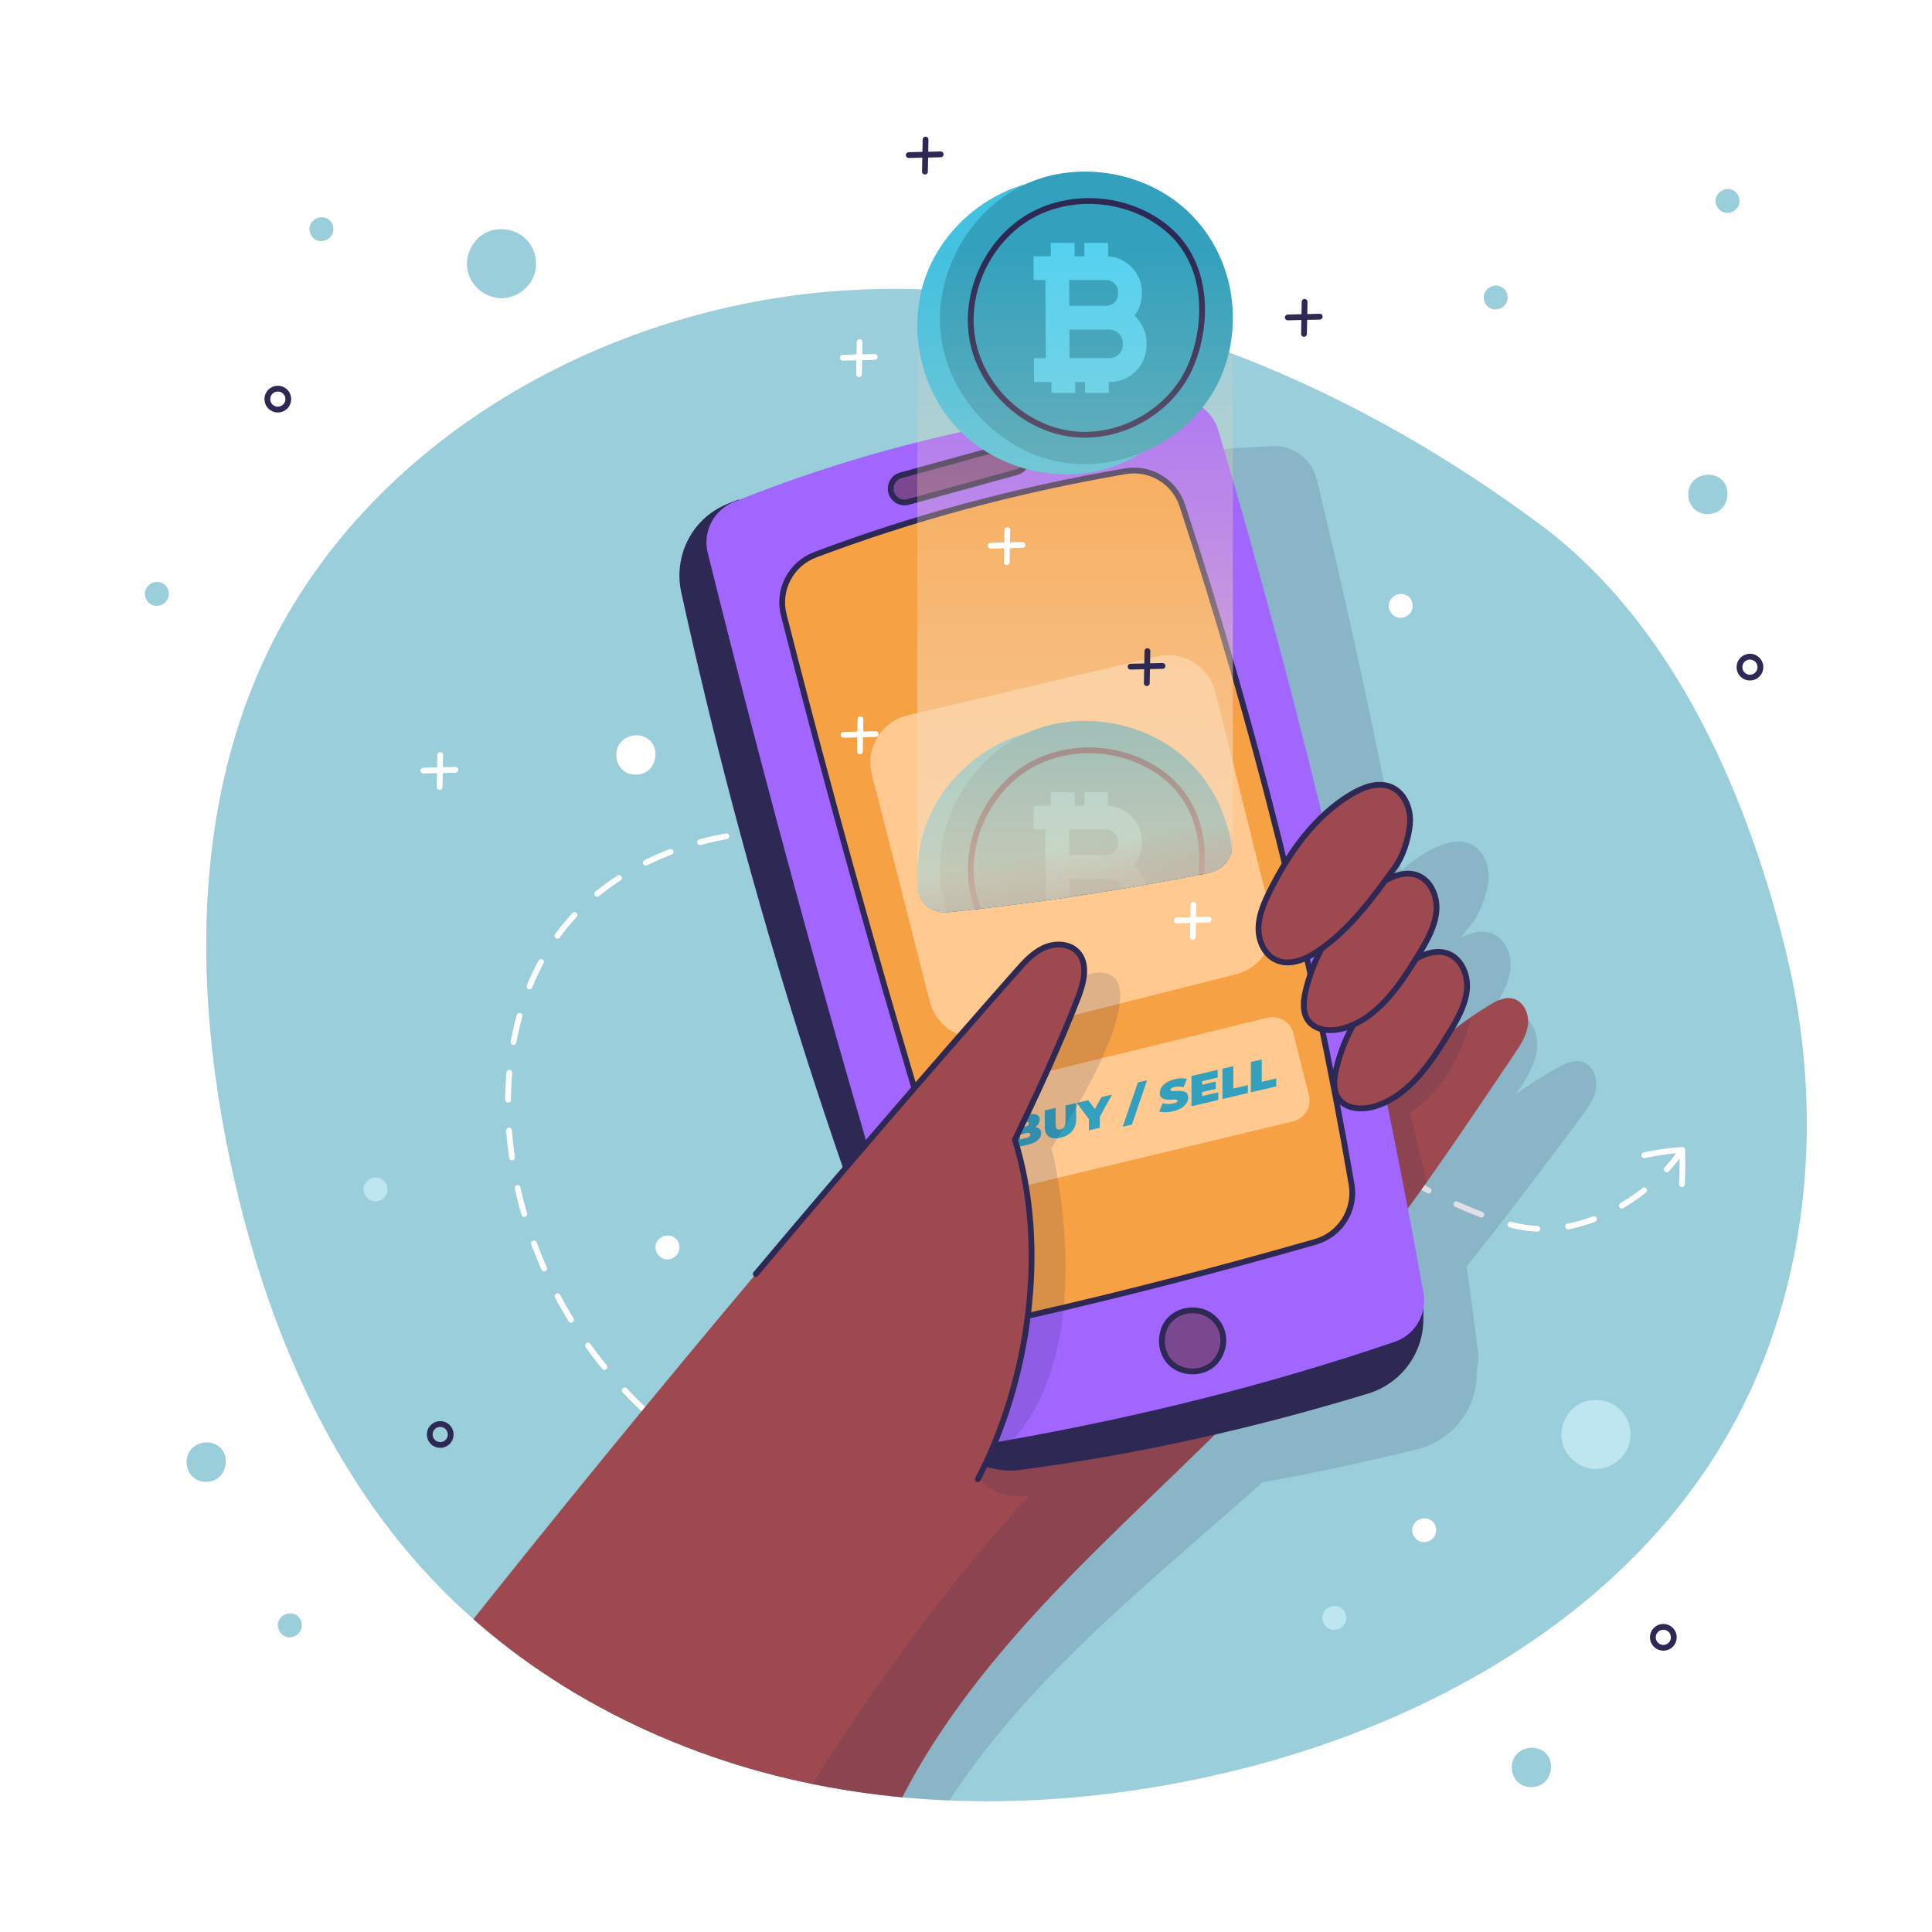 <?xml version="1.0" encoding="utf-8"?>
<!-- Generator: Adobe Illustrator 27.5.0, SVG Export Plug-In . SVG Version: 6.00 Build 0)  -->
<svg version="1.1" xmlns="http://www.w3.org/2000/svg" xmlns:xlink="http://www.w3.org/1999/xlink" x="0px" y="0px"
	 viewBox="0 0 500 500" style="enable-background:new 0 0 500 500;" xml:space="preserve">
<g id="BACKGROUND">
	<rect style="fill:#FFFFFF;" width="500" height="500"/>
	<path style="fill:#9ACEDB;" d="M398.699,135.829C347.652,97.823,285.257,72.014,221.684,75
		c-63.573,2.985-127.356,38.557-153.692,96.496c-18.032,39.67-17.498,85.595-8.571,128.246
		c8.321,39.751,24.183,78.887,51.961,108.514c25.317,27.002,59.631,44.869,95.786,52.797c36.156,7.928,74.066,6.212,110.096-2.272
		c52.637-12.396,103.87-41.394,130.438-88.495c21.132-37.46,24.659-83.419,14.224-125.144
		C451.489,203.419,432.244,160.804,398.699,135.829z"/>
</g>
<g id="OBJECTS">
	<g>
		
			<path style="fill:none;stroke:#FFFFFF;stroke-width:1.5;stroke-linecap:round;stroke-linejoin:round;stroke-miterlimit:10;stroke-dasharray:7,8,7,8,7,8;" d="
			M178.232,374.267c-25.196-17.775-42.356-46.519-46.047-77.133c-2.462-20.422,1.348-42.451,14.604-58.181
			c10.126-12.015,25.017-19.426,40.447-22.395c30.694-5.904,62.486,4.93,89.065,21.377c26.58,16.446,49.305,38.313,73.959,57.526
			c11.848,9.232,25.055,16.49,39.357,21.078c18.217,5.845,37.341-6.476,45.716-18.943"/>
		<path style="fill:none;stroke:#FFFFFF;stroke-width:1.5;stroke-linecap:round;stroke-linejoin:round;stroke-miterlimit:10;" d="
			M425.523,298.969c3.27-0.669,6.541-1.2,9.811-1.372c0.125,2.958,0.109,5.922-0.047,8.879"/>
	</g>
	<g>
		<g>
			<defs>
				<path id="SVGID_1_" d="M398.699,135.829C347.652,97.823,285.257,72.014,221.684,75c-63.573,2.985-127.356,38.557-153.692,96.496
					c-18.032,39.67-17.498,85.595-8.571,128.246c8.321,39.751,24.183,78.887,51.961,108.514
					c25.317,27.002,59.631,44.869,95.786,52.797c36.156,7.928,74.066,6.212,110.096-2.272
					c52.637-12.396,103.87-41.394,130.438-88.495c21.132-37.46,24.659-83.419,14.224-125.144
					C451.489,203.419,432.244,160.804,398.699,135.829z"/>
			</defs>
			<clipPath id="SVGID_00000047770295721733535560000012341992744708756872_">
				<use xlink:href="#SVGID_1_"  style="overflow:visible;"/>
			</clipPath>
			<path style="opacity:0.15;clip-path:url(#SVGID_00000047770295721733535560000012341992744708756872_);fill:#2E2854;" d="
				M409.521,274.827c-2.166-0.664-4.452,0.394-6.437,1.486c-3.724,2.05-7.305,4.353-10.755,6.837
				c0.057-0.083,0.115-0.166,0.171-0.248c2.361-3.444,4.53-6.884,5.179-10.743c0.651-3.859-0.906-8.39-4.527-9.878
				c-2.64-1.086-5.569-0.329-8.196,0.969c0.225-0.326,0.452-0.652,0.674-0.977c2.362-3.444,4.53-6.884,5.179-10.743
				c0.651-3.859-0.906-8.39-4.526-9.878c-2.658-1.093-5.608-0.32-8.248,0.994c0.906-1.108,1.803-2.22,2.696-3.33
				c2.072-2.576,3.637-6.505,4.356-10.482c0.72-3.979-0.762-8.663-4.433-10.354c-3.272-1.506-7.137-0.262-10.314,1.431
				c-2.771,1.477-5.322,3.278-7.688,5.308c-6.509-34.09-13.847-68.031-21.879-101.162c-1.263-5.215-6.051-8.821-11.411-8.592
				c-40.97,1.756-77.847,8.246-113.331,20.302l-0.082-0.105c-1.43,0.426-2.839,0.918-4.23,1.495
				c-8.541,3.54-13.393,12.636-11.871,21.755c8.498,50.938,19.919,101.422,34.452,151.507c-8.069,8.529-16.117,17.079-24.117,25.672
				c-27.575,29.621-54.738,59.626-81.479,90.002c0,0,23.098,23.819,51.511,36.35c28.413,12.53,56.926,18.3,56.926,18.3
				c12.051-23.797,30.386-43.835,49.927-61.991c12.935-12.018,26.49-23.369,39.653-35.134c13.43-2.386,26.833-5.269,40.209-8.619
				c8.48-2.124,14.626-9.454,15.197-18.176c0.064-0.984,0.124-2.02,0.183-3.116c0.295-1.267,0.377-2.601,0.205-3.955
				c-0.926-7.311-1.915-14.66-2.937-22.027c10.147-12.622,19.871-25.609,29.572-38.574c1.69-2.259,3.432-4.635,3.893-7.42
				C413.504,278.946,412.217,275.655,409.521,274.827z"/>
			<g style="clip-path:url(#SVGID_00000047770295721733535560000012341992744708756872_);">
				<path style="fill:#9E4950;" d="M354.658,288.889c8.152-11.448,18.608-21.246,30.562-28.636c1.927-1.192,4.156-2.364,6.353-1.81
					c2.735,0.691,4.186,3.913,3.869,6.716c-0.319,2.804-1.939,5.266-3.512,7.607c-18.335,27.278-36.752,54.661-58.784,79.051
					c-17.881,19.792-37.989,37.439-56.585,56.56c-18.597,19.121-35.895,40.062-46.727,64.438c0,0-28.768-4.32-57.779-15.396
					c-29.011-11.077-53.284-33.697-53.284-33.697c25.17-31.69,50.78-63.03,76.821-94.009l141.821-95.571L354.658,288.889z"/>
				<path style="opacity:0.15;fill:#2E2854;" d="M296.67,360.363c-3.916,2.551-7.92,5.599-11.962,9.025l-31.389,5.323v7.592
					c0,0,3.196,5.852,12.79,4.862c0.063-0.007,0.139-0.014,0.204-0.021c-25.921,27.77-50.269,64.419-59.777,80.875
					c13.695,3.351,23.298,4.795,23.298,4.795c10.831-24.376,28.13-45.316,46.727-64.438c18.596-19.12,38.705-36.768,56.585-56.56
					c6.797-7.524,13.248-15.335,19.461-23.338l1.982-15.335l-0.014-0.021C354.163,313.651,339.186,332.669,296.67,360.363z"/>
				<path style="opacity:0.15;fill:#2E2854;" d="M369.226,305.96l-4.29-18.125c9.855-5.931,14.194-18.175,15.871-24.698
					c-10.12,6.983-19.016,15.736-26.149,25.752l-2.956-9.383l-11.516,11.098l14.389,22.518c0.006-0.008,0.02-0.025,0.02-0.025
					l-0.006,0.047l4.416,6.911C362.472,315.403,365.874,310.7,369.226,305.96z"/>
			</g>
		</g>
		<g>
			<g>
				<path style="fill:#2E2854;" d="M191.21,129.247c-1.406,0.498-2.789,1.061-4.149,1.707c-8.351,3.967-12.736,13.297-10.755,22.328
					c15.97,72.807,37.961,144.363,66.584,214.8c3.428,8.437,12.136,13.505,21.165,12.322c30.288-3.97,60.298-10.691,90.051-19.764
					c8.362-2.55,14.129-10.181,14.258-18.921c0.031-2.092,0.03-4.392,0.03-7.081L191.21,129.247z"/>
				<path style="fill:#A166FF;" d="M315.287,111.342c21.557,72.648,39.927,149.452,53.108,223.294
					c0.976,5.47-2.202,10.841-7.461,12.633c-32.928,11.22-66.934,19.669-102.726,25.914c-5.566,0.971-11.012-2.318-12.716-7.706
					c-23.246-73.567-43.831-147.959-62.336-222.402c-1.362-5.481,1.561-11.098,6.802-13.204
					c35.231-14.155,72.147-22.657,113.498-26.532C308.798,102.839,313.761,106.198,315.287,111.342z"/>
				<g>
					<path style="fill:#F7A145;" d="M305.978,130.811c18.884,57.382,33.539,116.156,43.804,175.686
						c1.144,6.63-2.905,13.05-9.374,14.899c-24.354,6.959-48.638,13.275-73.056,18.844c-6.683,1.524-13.436-2.318-15.492-8.857
						c-18.131-57.671-34.673-115.648-49.033-172.291c-1.645-6.489,1.879-13.162,8.143-15.525
						c25.317-9.548,51.755-16.697,80.209-21.605C297.63,120.85,303.931,124.592,305.978,130.811z"/>
					
						<path style="fill:none;stroke:#2E2854;stroke-width:1.5;stroke-linecap:round;stroke-linejoin:round;stroke-miterlimit:10;" d="
						M305.978,130.811c18.884,57.382,33.539,116.156,43.804,175.686c1.144,6.63-2.905,13.05-9.374,14.899
						c-24.354,6.959-48.638,13.275-73.056,18.844c-6.683,1.524-13.436-2.318-15.492-8.857
						c-18.131-57.671-34.673-115.648-49.033-172.291c-1.645-6.489,1.879-13.162,8.143-15.525
						c25.317-9.548,51.755-16.697,80.209-21.605C297.63,120.85,303.931,124.592,305.978,130.811z"/>
				</g>
				<g>
					<path style="fill:#7B478F;" d="M313.732,340.871c-3.116-2.601-8.259-2.27-11.015,0.711c-2.757,2.98-2.686,8.133,0.15,11.037
						c2.838,2.904,7.988,3.094,11.032,0.409C316.942,350.343,318.09,344.51,313.732,340.871z"/>
					
						<path style="fill:none;stroke:#2E2854;stroke-width:1.5;stroke-linecap:round;stroke-linejoin:round;stroke-miterlimit:10;" d="
						M313.732,340.871c-3.116-2.601-8.259-2.27-11.015,0.711c-2.757,2.98-2.686,8.133,0.15,11.037
						c2.838,2.904,7.988,3.094,11.032,0.409C316.942,350.343,318.09,344.51,313.732,340.871z"/>
				</g>
				<g>
					<g>
						<path style="fill:#7B478F;" d="M234.086,130.04c-1.57,0-3.01-1.042-3.447-2.63c-0.524-1.905,0.595-3.873,2.5-4.397
							l28.084-7.722c1.91-0.522,3.873,0.596,4.397,2.5c0.524,1.905-0.596,3.873-2.501,4.397l-28.084,7.722
							C234.719,129.998,234.4,130.04,234.086,130.04z"/>
						
							<path style="fill:none;stroke:#2E2854;stroke-width:1.5;stroke-linecap:round;stroke-linejoin:round;stroke-miterlimit:10;" d="
							M234.086,130.04c-1.57,0-3.01-1.042-3.447-2.63c-0.524-1.905,0.595-3.873,2.5-4.397l28.084-7.722
							c1.91-0.522,3.873,0.596,4.397,2.5c0.524,1.905-0.596,3.873-2.501,4.397l-28.084,7.722
							C234.719,129.998,234.4,130.04,234.086,130.04z"/>
					</g>
					<g>
						<path style="fill:#7B478F;" d="M286.183,117.969c-2.252,0-3.297-1.633-3.567-2.686c-0.141-0.55-0.153-1.166-0.003-1.766
							c0.296-1.431,1.45-2.584,2.984-2.797c2.736-0.384,3.977,1.477,4.273,2.635c0.14,0.545,0.153,1.156,0.008,1.752
							c-0.292,1.439-1.45,2.6-2.99,2.812C286.641,117.953,286.407,117.969,286.183,117.969z"/>
						
							<path style="fill:none;stroke:#2E2854;stroke-width:1.5;stroke-linecap:round;stroke-linejoin:round;stroke-miterlimit:10;" d="
							M286.183,117.969c-2.252,0-3.297-1.633-3.567-2.686c-0.141-0.55-0.153-1.166-0.003-1.766c0.296-1.431,1.45-2.584,2.984-2.797
							c2.736-0.384,3.977,1.477,4.273,2.635c0.14,0.545,0.153,1.156,0.008,1.752c-0.292,1.439-1.45,2.6-2.99,2.812
							C286.641,117.953,286.407,117.969,286.183,117.969z"/>
					</g>
				</g>
				<path style="fill:#FFC98F;" d="M225.637,200.44l14.997,58.767c1.713,6.712,8.534,10.773,15.251,9.08l63.965-16.126
					c6.72-1.694,10.801-8.507,9.122-15.231l-14.434-57.833c-1.665-6.671-8.382-10.767-15.075-9.191l-64.527,15.192
					C228.089,186.71,223.898,193.625,225.637,200.44z"/>
				<path style="fill:#FFC98F;" d="M249.161,288.373l3.922,15.775c0.734,2.952,3.711,4.76,6.669,4.05l74.908-17.99
					c2.992-0.718,4.824-3.737,4.082-6.723l-3.997-16.066c-0.736-2.96-3.727-4.767-6.69-4.043l-74.832,18.282
					C250.242,282.384,248.421,285.396,249.161,288.373z"/>
				<path style="fill:#33A1BD;" d="M269.464,293.272c0,1.368-1.227,2.452-3.524,2.991l-4.692,1.101v-7.847l4.453-1.045
					c2.298-0.539,3.37,0.072,3.37,1.26c0,0.729-0.393,1.426-1.155,1.964C268.893,291.804,269.464,292.342,269.464,293.272z
					 M264.011,290.719v1.166l1.31-0.307c0.631-0.148,0.917-0.418,0.917-0.799c0-0.381-0.286-0.516-0.917-0.367L264.011,290.719z
					 M266.63,293.635c0-0.403-0.309-0.544-0.929-0.398l-1.691,0.397v1.233l1.691-0.397
					C266.321,294.324,266.63,294.039,266.63,293.635z M270.386,291.689v-4.316l2.811-0.66v4.238c0,1.199,0.488,1.534,1.274,1.349
					c0.785-0.184,1.274-0.748,1.274-1.947v-4.238l2.762-0.648v4.316c0,2.354-1.5,4.063-4.06,4.664
					C271.887,295.047,270.386,294.043,270.386,291.689z M284.633,289.028v2.848l-2.81,0.659v-2.881l-3.144-4.228l2.965-0.696
					l1.703,2.313l1.714-3.115l2.715-0.637L284.633,289.028z M294.486,280.123l2.381-0.559l-3.93,11.483l-2.381,0.559
					L294.486,280.123z M300.004,287.639l0.905-2.14c0.786,0.253,1.833,0.287,2.751,0.072c0.798-0.187,1.084-0.411,1.084-0.681
					c0-0.986-4.608,0.891-4.608-2.035c0-1.457,1.297-2.95,3.881-3.557c1.12-0.263,2.275-0.31,3.144-0.054l-0.846,2.115
					c-0.822-0.2-1.596-0.209-2.322-0.038c-0.822,0.193-1.084,0.479-1.084,0.748c0,0.942,4.608-0.925,4.608,1.967
					c0,1.435-1.298,2.951-3.882,3.557C302.243,287.921,300.837,287.926,300.004,287.639z M315.285,282.685v1.995l-6.93,1.627v-7.847
					l6.775-1.59v1.995l-4.013,0.942v0.919l3.525-0.828v1.906l-3.525,0.827v1.032L315.285,282.685z M316.373,276.578l2.81-0.66v5.796
					l3.763-0.883v2.051l-6.573,1.543V276.578z M323.724,274.852l2.81-0.66v5.796l3.763-0.883v2.052l-6.573,1.543V274.852z"/>
			</g>
			<g>
				<g>
					<path style="fill:#43C1E0;" d="M269.547,46.728c-13.678,2.184-25.769,12.388-30.221,25.503
						c-4.453,13.116-1.07,28.572,8.452,38.63c9.523,10.059,24.771,14.28,38.111,10.552c13.34-3.729,24.189-15.244,27.117-28.783
						L269.547,46.728z"/>
					<path style="fill:#33A1BD;" d="M308.429,55.694c-11.026-11.318-29.48-14.573-43.713-7.709
						c-14.233,6.862-23.177,23.329-21.188,39.004s14.765,29.385,30.261,32.474c15.497,3.089,32.552-4.672,40.401-18.387
						C322.038,87.361,320.632,68.22,308.429,55.694z"/>
					
						<path style="fill:none;stroke:#2E2854;stroke-width:1.5;stroke-linecap:round;stroke-linejoin:round;stroke-miterlimit:10;" d="
						M302.167,59.255c-9.658-8.16-24.477-9.607-35.471-3.361c-10.994,6.246-17.345,19.806-14.985,32.229
						c2.362,12.422,13.332,22.74,25.89,24.217c12.557,1.477,25.68-6.09,30.582-17.745C312.741,83.754,312.816,68.252,302.167,59.255
						z"/>
					<g>
						<path style="fill:#56D1F0;" d="M293.604,81.707c1.902,1.752,3.108,4.25,3.121,7.026l0.003,0.535
							c0.026,5.286-4.255,9.588-9.543,9.588h-0.234l0.014,2.829h-6.157l-0.014-2.829h-2.523l0.014,2.829h-6.157l-0.014-2.829h-1.437
							h-3.053l-0.03-6.157h3.053l-0.036-7.396l-0.03-6.159l-0.033-6.661h-3.053l-0.03-6.159h3.053h1.437l-0.017-3.462h6.157
							l0.017,3.462h2.523l-0.017-3.462h6.157l0.017,3.491c4.834,0.293,8.697,4.304,8.721,9.208l0.002,0.506
							C295.525,78.19,294.807,80.143,293.604,81.707z M290.571,89.267l-0.003-0.535c-0.009-1.893-1.557-3.431-3.45-3.431h-0.795
							h-9.557l0.036,7.396h1.308h9.043C289.048,92.698,290.58,91.158,290.571,89.267 M276.705,72.482l0.033,6.661h9.557
							c1.697,0,3.073-1.38,3.064-3.077l-0.002-0.506c-0.008-1.697-1.397-3.077-3.095-3.077h-8.248H276.705"/>
					</g>
				</g>
				<g>
					<defs>
						<path id="SVGID_00000120519249885549932200000000669496200488812213_" d="M237.387,72.891v156.359l0.02-0.003l-0.015,0.007
							c0.018,0.476,0.085,0.958,0.207,1.44l0.032,0.133c0.852,3.37,4.09,5.633,7.602,5.276c22.687-2.3,45.199-5.774,67.523-10.157
							c3.701-0.727,6.303-3.907,6.313-7.518l0-147.156L237.387,72.891z"/>
					</defs>
					<clipPath id="SVGID_00000157267165904860325980000009902511794120335023_">
						<use xlink:href="#SVGID_00000120519249885549932200000000669496200488812213_"  style="overflow:visible;"/>
					</clipPath>
					<g style="clip-path:url(#SVGID_00000157267165904860325980000009902511794120335023_);">
						<path style="fill:#43C1E0;" d="M269.547,188.888c-13.678,2.184-25.769,12.388-30.221,25.503
							c-4.453,13.117-1.07,28.572,8.452,38.63c9.523,10.059,24.771,14.28,38.111,10.552c13.34-3.729,24.189-15.244,27.117-28.783
							L269.547,188.888z"/>
						<path style="fill:#33A1BD;" d="M308.429,197.854c-11.026-11.318-29.48-14.573-43.713-7.71
							c-14.233,6.862-23.177,23.329-21.188,39.004s14.765,29.385,30.261,32.474c15.497,3.089,32.552-4.672,40.401-18.387
							C322.038,229.521,320.632,210.38,308.429,197.854z"/>
						
							<path style="fill:none;stroke:#2E2854;stroke-width:1.5;stroke-linecap:round;stroke-linejoin:round;stroke-miterlimit:10;" d="
							M302.167,201.415c-9.658-8.16-24.477-9.607-35.471-3.361c-10.994,6.246-17.345,19.806-14.985,32.229
							c2.362,12.422,13.332,22.74,25.89,24.217c12.557,1.477,25.68-6.09,30.582-17.745
							C312.741,225.914,312.816,210.412,302.167,201.415z"/>
						<g>
							<path style="fill:#56D1F0;" d="M293.604,223.867c1.902,1.752,3.108,4.25,3.121,7.026l0.003,0.535
								c0.026,5.286-4.255,9.588-9.543,9.588h-0.234l0.014,2.829h-6.157l-0.014-2.829h-2.523l0.014,2.829h-6.157l-0.014-2.829
								h-1.437h-3.053l-0.03-6.157h3.053l-0.036-7.396l-0.03-6.16l-0.033-6.661h-3.053l-0.03-6.159h3.053h1.437l-0.017-3.462h6.157
								l0.017,3.462h2.523l-0.017-3.462h6.157l0.017,3.491c4.834,0.293,8.697,4.304,8.721,9.208l0.002,0.506
								C295.525,220.35,294.807,222.303,293.604,223.867z M290.571,231.427l-0.003-0.535c-0.009-1.893-1.557-3.43-3.45-3.43h-0.795
								h-9.557l0.036,7.396h1.308h9.043C289.048,234.858,290.58,233.318,290.571,231.427 M276.705,214.642l0.033,6.661h9.557
								c1.697,0,3.073-1.38,3.064-3.077l-0.002-0.506c-0.008-1.697-1.397-3.077-3.095-3.077h-8.248H276.705"/>
						</g>
					</g>
				</g>
				
					<linearGradient id="SVGID_00000057850935187478498580000004303187430651277228_" gradientUnits="userSpaceOnUse" x1="279.661" y1="231.502" x2="277.419" y2="219.239">
					<stop  offset="0" style="stop-color:#2E2854"/>
					<stop  offset="1" style="stop-color:#2E2854;stop-opacity:0"/>
				</linearGradient>
				<path style="opacity:0.5;fill:url(#SVGID_00000057850935187478498580000004303187430651277228_);" d="M318.995,217.342
					L318.995,217.342c0.571,4.042-2.169,7.805-6.238,8.605c-22.325,4.383-44.836,7.857-67.523,10.157
					c-3.512,0.357-6.75-1.906-7.602-5.276l-0.032-0.133c-0.973-3.851,1.503-7.74,5.457-8.528c22.112-4.412,44.4-8.14,67.092-11.379
					C314.431,210.176,318.4,213.125,318.995,217.342z"/>
				
					<linearGradient id="SVGID_00000161620728779436118070000004131763130285070267_" gradientUnits="userSpaceOnUse" x1="278.229" y1="228.83" x2="278.229" y2="65.011">
					<stop  offset="0" style="stop-color:#F7D7B4;stop-opacity:0.75"/>
					<stop  offset="1" style="stop-color:#F7D7B4;stop-opacity:0"/>
				</linearGradient>
				<path style="fill:url(#SVGID_00000161620728779436118070000004131763130285070267_);" d="M319.07,19.775l-81.683,1.619v207.856
					l0.005-0.001c0.017,0.478,0.085,0.961,0.207,1.444l0.032,0.133c0.852,3.37,4.09,5.633,7.602,5.276
					c22.687-2.3,45.199-5.774,67.523-10.157c3.7-0.727,6.293-3.907,6.304-7.517l0.009-0.001L319.07,19.775z"/>
			</g>
			<path style="opacity:0.15;fill:#2E2854;" d="M276.199,254.91c0,0,7.021-5.251,11.636-2.35
				c4.615,2.901,2.448,16.418-15.721,44.505c0,0,15.5,59.271-17.356,82.35l-38.593-45.559L276.199,254.91z"/>
		</g>
		<g>
			<path style="fill:#9E4950;" d="M195.592,329.712c22.171-26.375,44.654-52.487,67.444-78.33c2.069-2.347,4.227-4.756,7.066-6.07
				c2.84-1.313,6.568-1.241,8.733,1.019c2.92,3.045,1.653,8.017,0.125,11.951c-4.924,12.68-10.682,25.034-16.301,36.691
				c8.596,27.585,3.814,62.252-9.604,87.841"/>
			<path style="fill:none;stroke:#2E2854;stroke-width:1.5;stroke-linecap:round;stroke-linejoin:round;stroke-miterlimit:10;" d="
				M195.592,329.712c22.171-26.375,44.654-52.487,67.444-78.33c2.069-2.347,4.227-4.756,7.066-6.07
				c2.84-1.313,6.568-1.241,8.733,1.019c2.92,3.045,1.653,8.017,0.125,11.951c-4.924,12.68-10.682,25.034-16.301,36.691
				c8.596,27.585,3.814,62.252-9.604,87.841"/>
		</g>
		<g>
			<g>
				<path style="fill:#9E4950;" d="M374.983,267.368c-4.812,7.841-10.373,16.28-19.179,18.944c-3.263,0.988-7.379,0.803-9.362-1.969
					c-1.555-2.178-1.234-5.148-0.618-7.753c2.603-10.99,9.425-20.926,18.75-27.299c2.956-2.02,6.641-3.743,10.017-2.551
					c3.691,1.303,5.476,5.749,5.021,9.637C379.159,260.263,377.167,263.809,374.983,267.368z"/>
				<path style="fill:none;stroke:#2E2854;stroke-width:1.5;stroke-linecap:round;stroke-linejoin:round;stroke-miterlimit:10;" d="
					M374.983,267.368c-4.812,7.841-10.373,16.28-19.179,18.944c-3.263,0.988-7.379,0.803-9.362-1.969
					c-1.555-2.178-1.234-5.148-0.618-7.753c2.603-10.99,9.425-20.926,18.75-27.299c2.956-2.02,6.641-3.743,10.017-2.551
					c3.691,1.303,5.476,5.749,5.021,9.637C379.159,260.263,377.167,263.809,374.983,267.368z"/>
			</g>
			<g>
				<path style="fill:#9E4950;" d="M367.079,247.113c-4.812,7.84-10.373,16.28-19.179,18.945c-3.262,0.988-7.378,0.803-9.361-1.969
					c-1.555-2.178-1.236-5.148-0.618-7.752c2.602-10.991,9.425-20.927,18.75-27.3c2.955-2.02,6.641-3.743,10.017-2.551
					c3.69,1.303,5.474,5.749,5.02,9.637C371.255,240.008,369.264,243.553,367.079,247.113z"/>
				<path style="fill:none;stroke:#2E2854;stroke-width:1.5;stroke-linecap:round;stroke-linejoin:round;stroke-miterlimit:10;" d="
					M367.079,247.113c-4.812,7.84-10.373,16.28-19.179,18.945c-3.262,0.988-7.378,0.803-9.361-1.969
					c-1.555-2.178-1.236-5.148-0.618-7.752c2.602-10.991,9.425-20.927,18.75-27.3c2.955-2.02,6.641-3.743,10.017-2.551
					c3.69,1.303,5.474,5.749,5.02,9.637C371.255,240.008,369.264,243.553,367.079,247.113z"/>
			</g>
			<g>
				<path style="fill:#9E4950;" d="M361.026,224.432c-5.795,8.005-11.762,16.178-19.948,21.716c-3.163,2.14-7.207,3.883-10.71,2.36
					c-3.086-1.343-4.711-4.936-4.672-8.301c0.039-3.365,1.429-6.556,2.925-9.571c4.919-9.906,11.562-19.37,21.046-25.058
					c3.087-1.852,6.885-3.29,10.228-1.951c3.752,1.503,5.469,6.106,4.951,10.116C364.329,217.752,362.964,221.755,361.026,224.432z"
					/>
				<path style="fill:none;stroke:#2E2854;stroke-width:1.5;stroke-linecap:round;stroke-linejoin:round;stroke-miterlimit:10;" d="
					M361.026,224.432c-5.795,8.005-11.762,16.178-19.948,21.716c-3.163,2.14-7.207,3.883-10.71,2.36
					c-3.086-1.343-4.711-4.936-4.672-8.301c0.039-3.365,1.429-6.556,2.925-9.571c4.919-9.906,11.562-19.37,21.046-25.058
					c3.087-1.852,6.885-3.29,10.228-1.951c3.752,1.503,5.469,6.106,4.951,10.116C364.329,217.752,362.964,221.755,361.026,224.432z"
					/>
			</g>
		</g>
	</g>
	<g>
		<path style="fill:#9ACEDB;" d="M399.374,453.185c-2.164-1.486-5.449-1-7.075,1.061c-1.626,2.061-1.32,5.388,0.668,7.1
			c1.99,1.714,5.343,1.514,7.098-0.437C401.821,458.955,402.099,455.056,399.374,453.185z"/>
		<path style="fill:#9ACEDB;" d="M56.413,374.166c-2.164-1.486-5.449-1-7.075,1.061c-1.626,2.061-1.32,5.388,0.668,7.1
			c1.99,1.714,5.343,1.514,7.098-0.437C58.86,379.936,59.137,376.038,56.413,374.166z"/>
		<path style="fill:#9ACEDB;" d="M445.042,123.725c-2.164-1.486-5.449-1.001-7.075,1.061c-1.626,2.061-1.32,5.388,0.668,7.1
			c1.99,1.714,5.343,1.514,7.098-0.437C447.489,129.495,447.767,125.596,445.042,123.725z"/>
		<path style="fill:#FFFFFF;" d="M167.609,191.163c-2.164-1.486-5.449-1-7.075,1.061c-1.626,2.061-1.32,5.388,0.668,7.1
			c1.99,1.714,5.343,1.515,7.098-0.437C170.055,196.933,170.333,193.034,167.609,191.163z"/>
		<path style="fill:#9ACEDB;" d="M135.944,61.706c-2.805-2.652-7.404-3.166-10.725-1.199c-3.321,1.966-5.08,6.246-4.103,9.98
			c0.978,3.735,4.608,6.604,8.467,6.692c3.859,0.088,7.617-2.613,8.763-6.299C139.243,67.994,138.623,64.238,135.944,61.706z"/>
		<path style="fill:#BDE6F0;" d="M419.182,364.703c-2.805-2.652-7.404-3.166-10.725-1.199c-3.321,1.966-5.08,6.246-4.103,9.98
			c0.978,3.735,4.608,6.604,8.467,6.692c3.859,0.088,7.616-2.613,8.763-6.299C422.48,370.991,421.86,367.236,419.182,364.703z"/>
		<g>
			<path style="fill:none;stroke:#FFFFFF;stroke-width:1.5;stroke-linecap:round;stroke-linejoin:round;stroke-miterlimit:10;" d="
				M113.93,195.396c-0.054,2.765-0.107,5.532-0.16,8.297"/>
			
				<line style="fill:none;stroke:#FFFFFF;stroke-width:1.5;stroke-linecap:round;stroke-linejoin:round;stroke-miterlimit:10;" x1="109.577" y1="199.421" x2="117.839" y2="199.23"/>
		</g>
		<g>
			<path style="fill:none;stroke:#2E2854;stroke-width:1.5;stroke-linecap:round;stroke-linejoin:round;stroke-miterlimit:10;" d="
				M239.534,36.111c-0.054,2.765-0.107,5.532-0.16,8.297"/>
			
				<line style="fill:none;stroke:#2E2854;stroke-width:1.5;stroke-linecap:round;stroke-linejoin:round;stroke-miterlimit:10;" x1="235.182" y1="40.137" x2="243.443" y2="39.945"/>
		</g>
		<g>
			<path style="fill:none;stroke:#2E2854;stroke-width:1.5;stroke-linecap:round;stroke-linejoin:round;stroke-miterlimit:10;" d="
				M337.634,78.124c-0.054,2.765-0.108,5.532-0.16,8.297"/>
			
				<line style="fill:none;stroke:#2E2854;stroke-width:1.5;stroke-linecap:round;stroke-linejoin:round;stroke-miterlimit:10;" x1="333.281" y1="82.149" x2="341.543" y2="81.958"/>
		</g>
		<path style="fill:#9ACEDB;" d="M387.475,73.93c-1.531-0.204-3.123,0.915-3.449,2.423c-0.326,1.509,0.661,3.185,2.14,3.632
			c1.478,0.445,3.228-0.405,3.791-1.843C390.519,76.703,389.979,74.265,387.475,73.93z"/>
		<path style="fill:#9ACEDB;" d="M40.998,150.632c-1.531-0.204-3.123,0.915-3.449,2.423c-0.326,1.509,0.661,3.185,2.14,3.632
			c1.478,0.446,3.228-0.405,3.791-1.843C44.043,153.405,43.502,150.967,40.998,150.632z"/>
		<path style="fill:#9ACEDB;" d="M75.411,417.56c-1.531-0.204-3.123,0.915-3.449,2.423c-0.326,1.509,0.661,3.185,2.14,3.632
			c1.478,0.446,3.228-0.405,3.791-1.843C78.455,420.334,77.915,417.895,75.411,417.56z"/>
		<path style="fill:#9ACEDB;" d="M447.485,48.947c-1.531-0.204-3.123,0.915-3.449,2.423c-0.326,1.509,0.661,3.185,2.14,3.632
			c1.478,0.445,3.228-0.405,3.791-1.843C450.529,51.721,449.989,49.282,447.485,48.947z"/>
		<path style="fill:#9ACEDB;" d="M83.584,56.24c-1.531-0.204-3.123,0.915-3.449,2.423c-0.326,1.509,0.661,3.185,2.14,3.632
			c1.478,0.446,3.228-0.405,3.791-1.843C86.628,59.014,86.088,56.575,83.584,56.24z"/>
		<path style="fill:#FFFFFF;" d="M173.149,319.762c-1.531-0.204-3.123,0.915-3.449,2.423c-0.326,1.509,0.661,3.185,2.14,3.632
			c1.478,0.446,3.228-0.405,3.791-1.843C176.194,322.536,175.653,320.097,173.149,319.762z"/>
		<path style="fill:#FFFFFF;" d="M362.912,153.73c-1.531-0.204-3.123,0.915-3.449,2.423c-0.326,1.509,0.661,3.185,2.14,3.632
			c1.478,0.446,3.228-0.405,3.791-1.842C365.957,156.504,365.416,154.066,362.912,153.73z"/>
		<path style="fill:#FFFFFF;" d="M368.984,392.944c-1.531-0.204-3.123,0.915-3.449,2.423c-0.326,1.509,0.661,3.185,2.14,3.632
			c1.478,0.446,3.228-0.405,3.791-1.842C372.028,395.717,371.487,393.279,368.984,392.944z"/>
		<path style="fill:#BDE6F0;" d="M97.59,304.744c-1.531-0.204-3.123,0.915-3.449,2.423c-0.326,1.509,0.661,3.185,2.14,3.632
			c1.478,0.445,3.228-0.405,3.791-1.843C100.634,307.517,100.094,305.079,97.59,304.744z"/>
		<path style="fill:#BDE6F0;" d="M345.729,415.642c-1.531-0.204-3.123,0.915-3.449,2.423c-0.326,1.509,0.661,3.185,2.14,3.632
			c1.478,0.446,3.228-0.405,3.791-1.842C348.773,418.415,348.233,415.977,345.729,415.642z"/>
		<g>
			<path style="fill:none;stroke:#FFFFFF;stroke-width:1.5;stroke-linecap:round;stroke-linejoin:round;stroke-miterlimit:10;" d="
				M260.704,137.201c-0.054,2.765-0.108,5.532-0.161,8.297"/>
			
				<line style="fill:none;stroke:#FFFFFF;stroke-width:1.5;stroke-linecap:round;stroke-linejoin:round;stroke-miterlimit:10;" x1="256.351" y1="141.227" x2="264.613" y2="141.036"/>
		</g>
		<g>
			<path style="fill:none;stroke:#FFFFFF;stroke-width:1.5;stroke-linecap:round;stroke-linejoin:round;stroke-miterlimit:10;" d="
				M308.87,234.173c-0.054,2.765-0.108,5.532-0.16,8.297"/>
			
				<line style="fill:none;stroke:#FFFFFF;stroke-width:1.5;stroke-linecap:round;stroke-linejoin:round;stroke-miterlimit:10;" x1="304.518" y1="238.198" x2="312.779" y2="238.007"/>
		</g>
		<g>
			<path style="fill:none;stroke:#FFFFFF;stroke-width:1.5;stroke-linecap:round;stroke-linejoin:round;stroke-miterlimit:10;" d="
				M222.693,186.152c-0.054,2.765-0.108,5.532-0.161,8.297"/>
			
				<line style="fill:none;stroke:#FFFFFF;stroke-width:1.5;stroke-linecap:round;stroke-linejoin:round;stroke-miterlimit:10;" x1="218.34" y1="190.178" x2="226.601" y2="189.986"/>
		</g>
		<g>
			<path style="fill:none;stroke:#FFFFFF;stroke-width:1.5;stroke-linecap:round;stroke-linejoin:round;stroke-miterlimit:10;" d="
				M222.471,88.549c-0.054,2.766-0.107,5.532-0.16,8.297"/>
			
				<line style="fill:none;stroke:#FFFFFF;stroke-width:1.5;stroke-linecap:round;stroke-linejoin:round;stroke-miterlimit:10;" x1="218.118" y1="92.575" x2="226.38" y2="92.384"/>
		</g>
		<g>
			<path style="fill:none;stroke:#2E2854;stroke-width:1.5;stroke-linecap:round;stroke-linejoin:round;stroke-miterlimit:10;" d="
				M296.95,168.505c-0.054,2.765-0.108,5.532-0.16,8.297"/>
			
				<line style="fill:none;stroke:#2E2854;stroke-width:1.5;stroke-linecap:round;stroke-linejoin:round;stroke-miterlimit:10;" x1="292.597" y1="172.531" x2="300.859" y2="172.339"/>
		</g>
		<path style="fill:none;stroke:#2E2854;stroke-width:1.5;stroke-linecap:round;stroke-linejoin:round;stroke-miterlimit:10;" d="
			M116.644,371.246c0-1.499-1.215-2.714-2.714-2.714c-1.499,0-2.714,1.215-2.714,2.714c0,1.499,1.215,2.714,2.714,2.714
			C115.429,373.96,116.644,372.745,116.644,371.246z"/>
		
			<circle style="fill:none;stroke:#2E2854;stroke-width:1.5;stroke-linecap:round;stroke-linejoin:round;stroke-miterlimit:10;" cx="71.9" cy="103.289" r="2.714"/>
		
			<circle style="fill:none;stroke:#2E2854;stroke-width:1.5;stroke-linecap:round;stroke-linejoin:round;stroke-miterlimit:10;" cx="430.47" cy="423.734" r="2.714"/>
		
			<circle style="fill:none;stroke:#2E2854;stroke-width:1.5;stroke-linecap:round;stroke-linejoin:round;stroke-miterlimit:10;" cx="452.884" cy="172.654" r="2.714"/>
	</g>
</g>
</svg>
